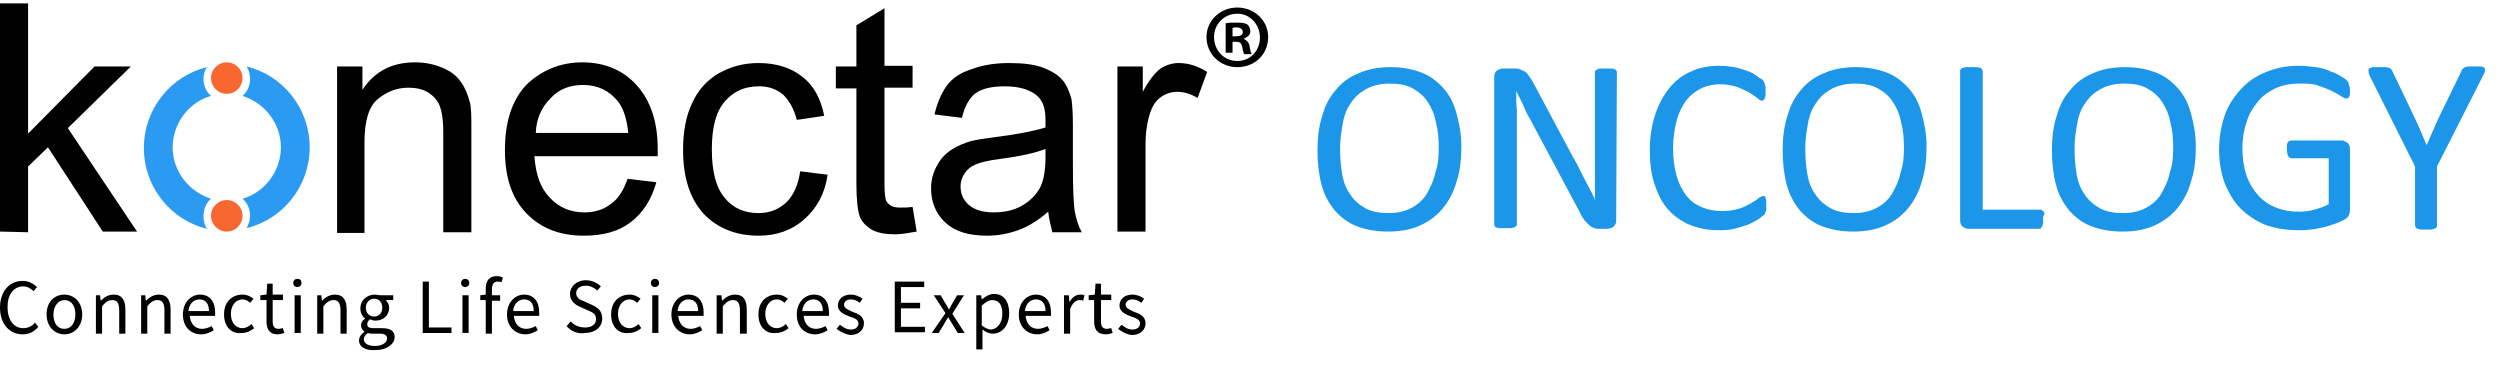 <?xml version="1.0" encoding="utf-8"?>
<!-- Generator: Adobe Illustrator 24.1.1, SVG Export Plug-In . SVG Version: 6.00 Build 0)  -->
<svg version="1.1" id="Layer_1" xmlns="http://www.w3.org/2000/svg" xmlns:xlink="http://www.w3.org/1999/xlink" x="0px" y="0px"
	 width="364.9px" height="56px" viewBox="0 0 364.9 56" style="enable-background:new 0 0 364.9 56;" xml:space="preserve">
<style type="text/css">
	.st0{fill:#F96731;}
	.st1{fill:#2B9AF3;}
	.st2{fill:#1C96E8;}
</style>
<g>
	<g>
		<g>
			<g>
				<path d="M0,33.8V0.5h4.1v19l9.7-9.8h5.3l-9.2,9L20,33.8h-5L7,21.5l-2.9,2.8v9.6L0,33.8L0,33.8z"/>
				<path d="M49.2,33.8V9.7h3.7v3.4c1.8-2.7,4.3-4,7.7-4c1.5,0,2.8,0.3,4,0.8c1.2,0.5,2.1,1.2,2.7,2.1c0.6,0.8,1,1.9,1.3,3
					c0.2,0.8,0.2,2.1,0.2,4v14.9h-4.1V19.2c0-1.7-0.2-2.9-0.5-3.7c-0.3-0.8-0.9-1.5-1.7-2s-1.8-0.7-2.9-0.7c-1.7,0-3.2,0.6-4.5,1.7
					s-1.9,3.2-1.9,6.3V34h-4V33.8z"/>
				<path d="M91.6,26.1l4.2,0.5c-0.7,2.5-1.9,4.4-3.7,5.8c-1.8,1.4-4.1,2-6.9,2c-3.5,0-6.3-1.1-8.4-3.3s-3.1-5.2-3.1-9.2
					c0-4.1,1-7.2,3.1-9.5c2.2-2.1,4.9-3.3,8.2-3.3c3.2,0,5.9,1.1,7.9,3.3s3.1,5.3,3.1,9.3c0,0.2,0,0.6,0,1.1H78
					c0.2,2.7,0.9,4.7,2.3,6.1c1.3,1.4,3,2.1,5,2.1c1.5,0,2.8-0.4,3.8-1.2C90.2,29.1,91,27.8,91.6,26.1z M78.2,19.4h13.5
					c-0.2-2-0.7-3.6-1.5-4.6c-1.3-1.6-3-2.4-5.1-2.4c-1.9,0-3.5,0.6-4.7,1.9C79,15.7,78.3,17.3,78.2,19.4z"/>
				<path d="M116.8,25l4,0.5c-0.4,2.8-1.6,4.9-3.4,6.5c-1.8,1.6-4,2.4-6.7,2.4c-3.3,0-6-1.1-8-3.2c-2-2.2-3-5.3-3-9.3
					c0-2.6,0.4-4.9,1.3-6.8c0.9-2,2.2-3.4,3.9-4.4c1.8-1,3.7-1.5,5.8-1.5c2.6,0,4.8,0.7,6.4,2c1.7,1.3,2.7,3.2,3.2,5.7l-4,0.6
					c-0.4-1.6-1.1-2.8-2-3.7c-1-0.8-2.1-1.2-3.5-1.2c-2.1,0-3.7,0.7-5,2.2s-1.9,3.8-1.9,7s0.6,5.6,1.9,7.1c1.2,1.5,2.9,2.2,4.9,2.2
					c1.6,0,2.9-0.5,4-1.5C115.8,28.6,116.5,27,116.8,25z"/>
				<path d="M133.2,30.2l0.6,3.6c-1.2,0.2-2.2,0.4-3.1,0.4c-1.5,0-2.6-0.2-3.5-0.7c-0.8-0.5-1.4-1.1-1.7-1.9
					c-0.3-0.8-0.5-2.4-0.5-4.8V12.9h-3V9.7h3v-6l4.1-2.5v8.4h4.1v3.2h-4.1v14.1c0,1.2,0.1,1.9,0.2,2.3c0.1,0.3,0.4,0.6,0.7,0.8
					c0.3,0.2,0.8,0.3,1.4,0.3C131.9,30.3,132.5,30.3,133.2,30.2z"/>
				<path d="M153,30.9c-1.5,1.3-3,2.2-4.4,2.7s-2.9,0.8-4.5,0.8c-2.7,0-4.7-0.6-6.1-1.9c-1.4-1.3-2.1-3-2.1-5c0-1.2,0.3-2.3,0.8-3.2
					c0.5-1,1.2-1.8,2.1-2.4c0.9-0.6,1.9-1,2.9-1.3c0.8-0.2,2-0.4,3.6-0.6c3.3-0.4,5.7-0.9,7.3-1.4c0-0.6,0-0.9,0-1.1
					c0-1.7-0.4-2.8-1.2-3.5c-1-0.9-2.6-1.4-4.7-1.4c-1.9,0-3.3,0.3-4.3,1c-0.9,0.7-1.6,1.9-2,3.6l-4-0.5c0.4-1.7,1-3.1,1.8-4.2
					s2-1.9,3.6-2.4c1.6-0.6,3.4-0.9,5.5-0.9s3.7,0.2,5,0.7s2.2,1.1,2.8,1.8s1,1.7,1.3,2.8c0.1,0.7,0.2,2,0.2,3.8v5.5
					c0,3.8,0.1,6.2,0.3,7.2c0.2,1,0.5,2,1,2.9h-4.3C153.4,33,153.1,32,153,30.9z M152.7,21.7c-1.5,0.6-3.7,1.1-6.7,1.5
					c-1.7,0.2-2.9,0.5-3.6,0.8c-0.7,0.3-1.2,0.7-1.6,1.3c-0.4,0.6-0.6,1.2-0.6,1.9c0,1.1,0.4,2,1.2,2.7s2,1.1,3.6,1.1s3-0.3,4.2-1
					s2.1-1.6,2.7-2.8c0.4-0.9,0.7-2.3,0.7-4.1v-1.4H152.7z"/>
				<path d="M163.1,33.8V9.7h3.7v3.7c0.9-1.7,1.8-2.8,2.6-3.4c0.8-0.5,1.7-0.8,2.6-0.8c1.4,0,2.8,0.4,4.2,1.3l-1.4,3.8
					c-1-0.6-2-0.9-3-0.9c-0.9,0-1.7,0.3-2.4,0.8s-1.2,1.3-1.5,2.2c-0.5,1.5-0.7,3-0.7,4.8v12.6C167.2,33.8,163.1,33.8,163.1,33.8z"
					/>
				<g>
					<circle class="st0" cx="33.1" cy="31.5" r="2.3"/>
					<circle class="st0" cx="33.1" cy="11.4" r="2.3"/>
					<path class="st1" d="M30.8,29c-3.2-1-5.6-4-5.6-7.5s2.4-6.6,5.6-7.5c-0.7-0.6-1.1-1.5-1.1-2.5c0-0.6,0.2-1.2,0.5-1.7l0,0
						c-5.3,1.3-9.2,6.1-9.2,11.8s3.9,10.5,9.2,11.8l0,0c-0.3-0.5-0.5-1.1-0.5-1.7C29.7,30.5,30.1,29.6,30.8,29z"/>
					<path class="st1" d="M36,9.7c0.3,0.5,0.5,1.1,0.5,1.8c0,1-0.4,1.9-1.1,2.5c3.2,1,5.6,4,5.6,7.5s-2.4,6.6-5.6,7.5
						c0.7,0.6,1.1,1.5,1.1,2.5c0,0.6-0.2,1.2-0.5,1.8c5.3-1.3,9.2-6.1,9.2-11.8S41.3,11,36,9.7z"/>
				</g>
			</g>
		</g>
		<g>
			<g>
				<g>
					<path class="st2" d="M213.3,21.4c0,1.9-0.2,3.6-0.7,5.1c-0.4,1.5-1.1,2.8-2,3.9c-0.9,1.1-2,1.9-3.3,2.5s-2.9,0.9-4.7,0.9
						s-3.3-0.3-4.6-0.8s-2.3-1.3-3.2-2.3c-0.8-1-1.5-2.2-1.9-3.7s-0.6-3.2-0.6-5.1c0-1.8,0.2-3.5,0.7-5c0.4-1.5,1.1-2.8,2-3.8
						c0.9-1.1,2-1.9,3.3-2.4c1.3-0.6,2.9-0.9,4.7-0.9c1.7,0,3.2,0.3,4.5,0.8s2.3,1.3,3.2,2.3s1.5,2.2,1.9,3.7S213.3,19.5,213.3,21.4
						z M210,21.6c0-1.3-0.1-2.6-0.4-3.7c-0.2-1.1-0.6-2.1-1.2-3c-0.5-0.8-1.3-1.5-2.2-2s-2-0.7-3.4-0.7c-1.3,0-2.5,0.3-3.4,0.8
						s-1.7,1.2-2.2,2c-0.6,0.8-1,1.8-1.2,3c-0.2,1.1-0.4,2.3-0.4,3.6c0,1.4,0.1,2.6,0.3,3.8c0.2,1.2,0.6,2.2,1.2,3
						c0.5,0.8,1.3,1.5,2.2,2s2.1,0.7,3.4,0.7c1.4,0,2.5-0.3,3.4-0.8s1.7-1.2,2.2-2.1s1-1.9,1.2-3C209.9,24.1,210,22.9,210,21.6z"/>
					<path class="st2" d="M235.9,32.1c0,0.2,0,0.4-0.1,0.6c-0.1,0.2-0.2,0.3-0.3,0.4c-0.1,0.1-0.3,0.2-0.4,0.2s-0.3,0.1-0.5,0.1h-1
						c-0.3,0-0.6,0-0.9-0.1c-0.2-0.1-0.5-0.2-0.7-0.4s-0.4-0.4-0.7-0.7c-0.2-0.3-0.5-0.7-0.7-1.2l-7.1-13.3
						c-0.4-0.7-0.8-1.4-1.1-2.2c-0.4-0.8-0.7-1.5-1.1-2.2l0,0c0,0.9,0,1.8,0.1,2.7c0,0.9,0,1.8,0,2.7v14.1c0,0.1,0,0.2-0.1,0.2
						c-0.1,0.1-0.1,0.1-0.3,0.2c-0.1,0-0.3,0.1-0.5,0.1s-0.4,0-0.8,0c-0.3,0-0.6,0-0.8,0s-0.4-0.1-0.5-0.1s-0.2-0.1-0.2-0.2
						c-0.1-0.1-0.1-0.2-0.1-0.2V11.3c0-0.5,0.1-0.8,0.4-1c0.3-0.2,0.6-0.3,0.9-0.3h1.5c0.4,0,0.7,0,0.9,0.1s0.5,0.2,0.7,0.3
						s0.4,0.3,0.6,0.6s0.4,0.6,0.6,0.9l5.5,10.3c0.3,0.6,0.7,1.2,1,1.8c0.3,0.6,0.6,1.2,0.9,1.8c0.3,0.6,0.6,1.1,0.9,1.7
						s0.6,1.1,0.8,1.7l0,0c0-1,0-1.9,0-3c0-1,0-2,0-3V10.5c0-0.1,0-0.2,0.1-0.2c0.1-0.1,0.1-0.1,0.3-0.2c0.1-0.1,0.3-0.1,0.5-0.1
						s0.5,0,0.8,0s0.5,0,0.7,0s0.4,0.1,0.5,0.1c0.1,0.1,0.2,0.1,0.2,0.2c0.1,0.1,0.1,0.2,0.1,0.2L235.9,32.1L235.9,32.1z"/>
					<path class="st2" d="M257.8,30c0,0.2,0,0.4,0,0.5s0,0.3-0.1,0.4c0,0.1-0.1,0.2-0.1,0.3s-0.1,0.2-0.3,0.3
						c-0.1,0.1-0.4,0.3-0.8,0.6c-0.4,0.2-0.9,0.5-1.4,0.7c-0.6,0.2-1.2,0.4-2,0.6c-0.7,0.2-1.6,0.2-2.4,0.2c-1.5,0-2.9-0.3-4.1-0.8
						c-1.2-0.5-2.3-1.3-3.1-2.2c-0.9-1-1.5-2.2-2-3.7s-0.7-3.1-0.7-5s0.3-3.7,0.8-5.2s1.2-2.8,2.1-3.9s2-1.9,3.2-2.4
						c1.3-0.6,2.7-0.8,4.2-0.8c0.7,0,1.3,0.1,2,0.2c0.6,0.1,1.2,0.3,1.8,0.5s1,0.4,1.4,0.7c0.4,0.3,0.7,0.5,0.9,0.6
						c0.2,0.2,0.3,0.3,0.3,0.4c0,0.1,0.1,0.2,0.1,0.3s0.1,0.3,0.1,0.4c0,0.2,0,0.3,0,0.6c0,0.2,0,0.4,0,0.6s-0.1,0.3-0.1,0.4
						c0,0.1-0.1,0.2-0.2,0.3s-0.1,0.1-0.2,0.1c-0.2,0-0.4-0.1-0.7-0.4c-0.3-0.2-0.7-0.5-1.2-0.8s-1.1-0.5-1.7-0.8
						c-0.7-0.2-1.5-0.4-2.5-0.4s-2,0.2-2.8,0.6s-1.6,1-2.2,1.8c-0.6,0.8-1.1,1.8-1.4,3c-0.3,1.2-0.5,2.5-0.5,4s0.2,2.8,0.5,3.9
						s0.8,2.1,1.4,2.9c0.6,0.8,1.3,1.3,2.2,1.7c0.9,0.4,1.9,0.6,3,0.6c0.9,0,1.7-0.1,2.4-0.3s1.3-0.5,1.8-0.8s0.9-0.5,1.2-0.8
						c0.3-0.2,0.6-0.3,0.7-0.3s0.2,0,0.2,0.1c0.1,0,0.1,0.1,0.1,0.2s0.1,0.2,0.1,0.4C257.8,29.5,257.8,29.8,257.8,30z"/>
					<path class="st2" d="M281.2,21.4c0,1.9-0.2,3.6-0.7,5.1c-0.4,1.5-1.1,2.8-2,3.9c-0.9,1.1-2,1.9-3.3,2.5s-2.9,0.9-4.7,0.9
						c-1.8,0-3.3-0.3-4.6-0.8c-1.3-0.5-2.3-1.3-3.2-2.3c-0.8-1-1.5-2.2-1.9-3.7s-0.6-3.2-0.6-5.1c0-1.8,0.2-3.5,0.7-5
						c0.4-1.5,1.1-2.8,2-3.8c0.9-1.1,2-1.9,3.3-2.4c1.3-0.6,2.9-0.9,4.7-0.9c1.7,0,3.2,0.3,4.5,0.8s2.3,1.3,3.2,2.3
						c0.9,1,1.5,2.2,1.9,3.7S281.2,19.5,281.2,21.4z M277.9,21.6c0-1.3-0.1-2.6-0.4-3.7c-0.2-1.1-0.6-2.1-1.2-3
						c-0.5-0.8-1.3-1.5-2.2-2c-0.9-0.5-2-0.7-3.4-0.7c-1.3,0-2.5,0.3-3.4,0.8s-1.7,1.2-2.2,2c-0.6,0.8-1,1.8-1.2,3
						c-0.2,1.1-0.4,2.3-0.4,3.6c0,1.4,0.1,2.6,0.3,3.8c0.2,1.2,0.6,2.2,1.2,3c0.5,0.8,1.3,1.5,2.2,2s2.1,0.7,3.4,0.7
						c1.4,0,2.5-0.3,3.4-0.8s1.7-1.2,2.2-2.1s1-1.9,1.2-3C277.8,24.1,277.9,22.9,277.9,21.6z"/>
					<path class="st2" d="M298.2,32c0,0.2,0,0.4,0,0.6c0,0.2-0.1,0.3-0.1,0.4c-0.1,0.1-0.1,0.2-0.2,0.3s-0.2,0.1-0.3,0.1h-10.3
						c-0.3,0-0.5-0.1-0.8-0.3s-0.4-0.5-0.4-1V10.4c0-0.1,0-0.2,0.1-0.3c0-0.1,0.1-0.1,0.3-0.2c0.1,0,0.3-0.1,0.5-0.1s0.5,0,0.7,0
						c0.3,0,0.6,0,0.8,0c0.2,0,0.4,0.1,0.5,0.1s0.2,0.1,0.3,0.2c0,0.1,0.1,0.2,0.1,0.3v20.2h8.4c0.1,0,0.2,0,0.3,0.1
						c0.1,0.1,0.1,0.1,0.2,0.2s0.1,0.2,0.1,0.4C298.2,31.5,298.2,31.8,298.2,32z"/>
					<path class="st2" d="M320.5,21.4c0,1.9-0.2,3.6-0.7,5.1c-0.4,1.5-1.1,2.8-2,3.9c-0.9,1.1-2,1.9-3.3,2.5s-2.9,0.9-4.7,0.9
						c-1.8,0-3.3-0.3-4.6-0.8c-1.3-0.5-2.3-1.3-3.2-2.3c-0.8-1-1.5-2.2-1.9-3.7s-0.6-3.2-0.6-5.1c0-1.8,0.2-3.5,0.7-5
						c0.4-1.5,1.1-2.8,2-3.8c0.9-1.1,2-1.9,3.3-2.4c1.3-0.6,2.9-0.9,4.7-0.9c1.7,0,3.2,0.3,4.5,0.8s2.3,1.3,3.2,2.3
						c0.9,1,1.5,2.2,1.9,3.7S320.5,19.5,320.5,21.4z M317.2,21.6c0-1.3-0.1-2.6-0.4-3.7c-0.2-1.1-0.6-2.1-1.2-3
						c-0.5-0.8-1.3-1.5-2.2-2c-0.9-0.5-2-0.7-3.4-0.7c-1.3,0-2.5,0.3-3.4,0.8s-1.7,1.2-2.2,2c-0.6,0.8-1,1.8-1.2,3
						c-0.2,1.1-0.4,2.3-0.4,3.6c0,1.4,0.1,2.6,0.3,3.8c0.2,1.2,0.6,2.2,1.2,3c0.5,0.8,1.3,1.5,2.2,2s2.1,0.7,3.4,0.7
						c1.4,0,2.5-0.3,3.4-0.8s1.7-1.2,2.2-2.1s1-1.9,1.2-3C317.1,24.1,317.2,22.9,317.2,21.6z"/>
					<path class="st2" d="M343,13.1c0,0.2,0,0.4,0,0.6c0,0.2-0.1,0.3-0.1,0.4c0,0.1-0.1,0.2-0.2,0.2s-0.2,0.1-0.2,0.1
						c-0.1,0-0.4-0.1-0.7-0.3c-0.3-0.2-0.8-0.5-1.4-0.8s-1.2-0.5-2-0.8s-1.7-0.3-2.8-0.3c-1.3,0-2.4,0.2-3.5,0.7
						c-1,0.5-1.9,1.1-2.6,2s-1.3,1.8-1.6,3c-0.4,1.1-0.6,2.4-0.6,3.7c0,1.5,0.2,2.8,0.6,4s1,2.1,1.7,2.9s1.6,1.4,2.6,1.8
						s2.1,0.6,3.4,0.6c0.7,0,1.5-0.1,2.2-0.3c0.7-0.2,1.4-0.4,2.1-0.8v-6.7h-5.4c-0.2,0-0.4-0.1-0.5-0.3c-0.1-0.2-0.2-0.5-0.2-1
						c0-0.2,0-0.4,0-0.6s0.1-0.3,0.1-0.4c0.1-0.1,0.1-0.2,0.2-0.2s0.2-0.1,0.3-0.1h7.4c0.1,0,0.3,0,0.4,0.1s0.3,0.1,0.4,0.2
						s0.2,0.2,0.3,0.4c0.1,0.2,0.1,0.4,0.1,0.6v8.9c0,0.3-0.1,0.6-0.2,0.8s-0.3,0.4-0.7,0.6c-0.4,0.2-0.8,0.4-1.4,0.6
						c-0.6,0.2-1.1,0.4-1.7,0.5s-1.2,0.3-1.8,0.3c-0.6,0.1-1.2,0.1-1.8,0.1c-1.8,0-3.4-0.3-4.8-0.8c-1.4-0.6-2.6-1.4-3.6-2.4
						c-1-1-1.7-2.3-2.3-3.7c-0.5-1.4-0.8-3.1-0.8-4.8c0-1.9,0.3-3.5,0.8-5s1.4-2.8,2.4-3.9s2.2-1.9,3.7-2.5c1.4-0.6,3-0.9,4.7-0.9
						c0.9,0,1.7,0.1,2.5,0.2s1.5,0.3,2.1,0.6c0.6,0.2,1.1,0.4,1.5,0.7c0.4,0.2,0.7,0.4,0.9,0.6c0.2,0.2,0.3,0.3,0.3,0.5
						S343,12.7,343,13.1z"/>
					<path class="st2" d="M355.7,24.3v8.6c0,0.1,0,0.2-0.1,0.3c0,0.1-0.1,0.1-0.3,0.2c-0.1,0-0.3,0.1-0.5,0.1s-0.4,0-0.7,0
						c-0.3,0-0.5,0-0.7,0s-0.4-0.1-0.5-0.1s-0.2-0.1-0.3-0.2c0-0.1-0.1-0.2-0.1-0.3v-8.6l-6.6-13.2c-0.1-0.3-0.2-0.5-0.2-0.7
						s0-0.3,0.1-0.4s0.3-0.1,0.5-0.2c0.2,0,0.6,0,1,0s0.7,0,0.9,0c0.2,0,0.4,0.1,0.5,0.1s0.2,0.1,0.3,0.2s0.1,0.2,0.2,0.3l3.2,6.7
						c0.3,0.6,0.6,1.3,0.9,2s0.6,1.4,0.9,2.1l0,0c0.3-0.7,0.6-1.4,0.9-2.1s0.6-1.4,0.9-2l3.3-6.8c0-0.1,0.1-0.2,0.2-0.3
						s0.2-0.1,0.3-0.2c0.1,0,0.3-0.1,0.5-0.1s0.5,0,0.8,0c0.4,0,0.8,0,1,0s0.4,0.1,0.5,0.2c0.1,0.1,0.1,0.2,0.1,0.4
						s-0.1,0.4-0.2,0.6L355.7,24.3z"/>
				</g>
			</g>
		</g>
	</g>
	<g>
		<path d="M185.1,5.4c0,2.5-1.9,4.4-4.5,4.4c-2.5,0-4.5-1.9-4.5-4.4c0-2.4,2-4.3,4.5-4.3C183.1,1.1,185.1,3,185.1,5.4z M177.2,5.4
			c0,1.9,1.4,3.5,3.4,3.5c1.9,0,3.3-1.5,3.3-3.4S182.5,2,180.6,2C178.7,2,177.2,3.5,177.2,5.4z M179.9,7.7h-1V3.4
			c0.4-0.1,1-0.1,1.7-0.1c0.8,0,1.2,0.1,1.5,0.3c0.2,0.2,0.4,0.5,0.4,1s-0.4,0.8-0.9,1v0.1c0.4,0.2,0.7,0.5,0.8,1.1
			c0.1,0.7,0.2,0.9,0.3,1.1h-1.1c-0.1-0.2-0.2-0.6-0.3-1.1s-0.3-0.7-0.9-0.7h-0.5V7.7z M179.9,5.3h0.5c0.6,0,1-0.2,1-0.6
			S181.1,4,180.5,4c-0.3,0-0.5,0-0.6,0.1V5.3z"/>
	</g>
</g>
<g>
	<path d="M0,44.9C0,42.5,1.4,41,3.3,41c0.9,0,1.6,0.4,2.1,0.9l-0.5,0.6c-0.4-0.4-0.9-0.7-1.5-0.7c-1.4,0-2.3,1.2-2.3,3
		c0,1.9,0.9,3.1,2.3,3.1c0.7,0,1.3-0.3,1.7-0.8l0.5,0.6c-0.6,0.7-1.3,1.1-2.3,1.1C1.4,48.8,0,47.3,0,44.9z"/>
	<path d="M6.8,45.9c0-1.9,1.2-2.9,2.6-2.9c1.4,0,2.6,1.1,2.6,2.9c0,1.8-1.2,2.9-2.6,2.9C8,48.8,6.8,47.7,6.8,45.9z M11,45.9
		c0-1.3-0.6-2.1-1.6-2.1c-0.9,0-1.6,0.9-1.6,2.1c0,1.3,0.6,2.1,1.6,2.1C10.4,48,11,47.1,11,45.9z"/>
	<path d="M13.8,43.1h0.8l0.1,0.8h0c0.5-0.5,1.1-0.9,1.9-0.9c1.2,0,1.7,0.8,1.7,2.2v3.5h-0.9v-3.4c0-1-0.3-1.5-1-1.5
		c-0.6,0-1,0.3-1.5,0.9v4h-0.9V43.1z"/>
	<path d="M20.4,43.1h0.8l0.1,0.8h0c0.5-0.5,1.1-0.9,1.9-0.9c1.2,0,1.7,0.8,1.7,2.2v3.5h-0.9v-3.4c0-1-0.3-1.5-1-1.5
		c-0.6,0-1,0.3-1.5,0.9v4h-0.9V43.1z"/>
	<path d="M26.7,45.9c0-1.8,1.2-2.9,2.5-2.9c1.4,0,2.2,1,2.2,2.6c0,0.2,0,0.4,0,0.5h-3.7c0.1,1.2,0.8,1.9,1.8,1.9
		c0.5,0,1-0.2,1.4-0.4l0.3,0.6c-0.5,0.3-1.1,0.6-1.8,0.6C27.8,48.8,26.7,47.7,26.7,45.9z M30.5,45.4c0-1.1-0.5-1.7-1.4-1.7
		c-0.8,0-1.5,0.6-1.6,1.7H30.5z"/>
	<path d="M32.7,45.9c0-1.9,1.2-2.9,2.7-2.9c0.7,0,1.2,0.3,1.6,0.6l-0.5,0.6c-0.3-0.3-0.7-0.5-1.1-0.5c-1,0-1.7,0.9-1.7,2.1
		c0,1.3,0.7,2.1,1.7,2.1c0.5,0,1-0.3,1.3-0.6l0.4,0.6c-0.5,0.4-1.1,0.7-1.8,0.7C33.8,48.8,32.7,47.7,32.7,45.9z"/>
	<path d="M38.9,46.9v-3.1H38v-0.7l0.9-0.1l0.1-1.6h0.8v1.6h1.5v0.8h-1.5v3.1c0,0.7,0.2,1.1,0.9,1.1c0.2,0,0.4-0.1,0.6-0.1l0.2,0.7
		c-0.3,0.1-0.7,0.2-1,0.2C39.3,48.8,38.9,48,38.9,46.9z"/>
	<path d="M42.8,41.3c0-0.4,0.3-0.6,0.6-0.6c0.4,0,0.6,0.2,0.6,0.6c0,0.4-0.3,0.6-0.6,0.6C43.1,41.9,42.8,41.7,42.8,41.3z M43,43.1
		h0.9v5.5H43V43.1z"/>
	<path d="M46.1,43.1h0.8l0.1,0.8h0c0.5-0.5,1.1-0.9,1.9-0.9c1.2,0,1.7,0.8,1.7,2.2v3.5h-0.9v-3.4c0-1-0.3-1.5-1-1.5
		c-0.6,0-1,0.3-1.5,0.9v4h-0.9V43.1z"/>
	<path d="M52.4,49.7c0-0.5,0.3-0.9,0.8-1.3v0c-0.3-0.2-0.5-0.5-0.5-0.9c0-0.5,0.3-0.8,0.6-1v0c-0.4-0.3-0.7-0.8-0.7-1.5
		c0-1.2,1-2,2.1-2c0.3,0,0.6,0.1,0.8,0.1h1.9v0.7h-1.1c0.3,0.3,0.5,0.7,0.5,1.1c0,1.2-0.9,1.9-2,1.9c-0.3,0-0.6-0.1-0.8-0.2
		c-0.2,0.2-0.4,0.4-0.4,0.7c0,0.4,0.2,0.6,1,0.6h1.1c1.3,0,1.9,0.4,1.9,1.3c0,1-1.1,1.9-2.8,1.9C53.3,51.2,52.4,50.6,52.4,49.7z
		 M56.5,49.4c0-0.5-0.4-0.7-1.1-0.7h-1c-0.2,0-0.5,0-0.7-0.1c-0.4,0.3-0.6,0.6-0.6,0.9c0,0.6,0.6,1,1.6,1
		C55.8,50.5,56.5,50,56.5,49.4z M55.8,44.9c0-0.8-0.5-1.3-1.2-1.3c-0.6,0-1.2,0.5-1.2,1.3c0,0.8,0.5,1.3,1.2,1.3
		C55.3,46.2,55.8,45.7,55.8,44.9z"/>
	<path d="M61.7,41.1h0.9v6.7h3.3v0.8h-4.2V41.1z"/>
	<path d="M67.3,41.3c0-0.4,0.3-0.6,0.6-0.6s0.6,0.2,0.6,0.6c0,0.4-0.3,0.6-0.6,0.6S67.3,41.7,67.3,41.3z M67.5,43.1h0.9v5.5h-0.9
		V43.1z"/>
	<path d="M70.9,43.8h-0.8v-0.7l0.8-0.1v-0.9c0-1.1,0.5-1.8,1.6-1.8c0.3,0,0.7,0.1,0.9,0.2l-0.2,0.7c-0.2-0.1-0.4-0.1-0.6-0.1
		c-0.5,0-0.8,0.4-0.8,1.1v0.9H73v0.8h-1.2v4.8h-0.9V43.8z"/>
	<path d="M74,45.9c0-1.8,1.2-2.9,2.5-2.9c1.4,0,2.2,1,2.2,2.6c0,0.2,0,0.4,0,0.5h-3.7c0.1,1.2,0.8,1.9,1.8,1.9c0.5,0,1-0.2,1.4-0.4
		l0.3,0.6c-0.5,0.3-1.1,0.6-1.8,0.6C75.2,48.8,74,47.7,74,45.9z M77.9,45.4c0-1.1-0.5-1.7-1.4-1.7c-0.8,0-1.5,0.6-1.6,1.7H77.9z"/>
	<path d="M82.7,47.6l0.6-0.7c0.5,0.6,1.3,0.9,2.1,0.9c1,0,1.6-0.5,1.6-1.2c0-0.8-0.5-1-1.2-1.3l-1.1-0.5c-0.7-0.3-1.5-0.8-1.5-1.9
		c0-1.1,1-2,2.3-2c0.9,0,1.7,0.4,2.2,0.9l-0.5,0.6c-0.5-0.4-1-0.7-1.7-0.7c-0.8,0-1.4,0.4-1.4,1.1c0,0.7,0.6,1,1.2,1.2l1.1,0.5
		c0.9,0.4,1.5,0.9,1.5,2c0,1.2-1,2.1-2.5,2.1C84.3,48.8,83.3,48.3,82.7,47.6z"/>
	<path d="M89.2,45.9c0-1.9,1.2-2.9,2.7-2.9c0.7,0,1.2,0.3,1.6,0.6L93,44.2c-0.3-0.3-0.7-0.5-1.1-0.5c-1,0-1.7,0.9-1.7,2.1
		c0,1.3,0.7,2.1,1.7,2.1c0.5,0,1-0.3,1.3-0.6l0.4,0.6c-0.5,0.4-1.1,0.7-1.8,0.7C90.3,48.8,89.2,47.7,89.2,45.9z"/>
	<path d="M95,41.3c0-0.4,0.3-0.6,0.6-0.6s0.6,0.2,0.6,0.6c0,0.4-0.3,0.6-0.6,0.6S95,41.7,95,41.3z M95.2,43.1h0.9v5.5h-0.9V43.1z"/>
	<path d="M98,45.9c0-1.8,1.2-2.9,2.5-2.9c1.4,0,2.2,1,2.2,2.6c0,0.2,0,0.4,0,0.5h-3.7c0.1,1.2,0.8,1.9,1.8,1.9c0.5,0,1-0.2,1.4-0.4
		l0.3,0.6c-0.5,0.3-1.1,0.6-1.8,0.6C99.2,48.8,98,47.7,98,45.9z M101.9,45.4c0-1.1-0.5-1.7-1.4-1.7c-0.8,0-1.5,0.6-1.6,1.7H101.9z"
		/>
	<path d="M104.5,43.1h0.8l0.1,0.8h0c0.5-0.5,1.1-0.9,1.9-0.9c1.2,0,1.7,0.8,1.7,2.2v3.5H108v-3.4c0-1-0.3-1.5-1-1.5
		c-0.6,0-1,0.3-1.5,0.9v4h-0.9V43.1z"/>
	<path d="M110.7,45.9c0-1.9,1.2-2.9,2.7-2.9c0.7,0,1.2,0.3,1.6,0.6l-0.5,0.6c-0.3-0.3-0.7-0.5-1.1-0.5c-1,0-1.7,0.9-1.7,2.1
		c0,1.3,0.7,2.1,1.7,2.1c0.5,0,1-0.3,1.3-0.6l0.4,0.6c-0.5,0.4-1.1,0.7-1.8,0.7C111.8,48.8,110.7,47.7,110.7,45.9z"/>
	<path d="M116.3,45.9c0-1.8,1.2-2.9,2.5-2.9c1.4,0,2.2,1,2.2,2.6c0,0.2,0,0.4,0,0.5h-3.7c0.1,1.2,0.8,1.9,1.8,1.9
		c0.5,0,1-0.2,1.4-0.4l0.3,0.6c-0.5,0.3-1.1,0.6-1.8,0.6C117.4,48.8,116.3,47.7,116.3,45.9z M120.1,45.4c0-1.1-0.5-1.7-1.4-1.7
		c-0.8,0-1.5,0.6-1.6,1.7H120.1z"/>
	<path d="M122.1,48l0.5-0.6c0.5,0.4,1,0.7,1.6,0.7c0.7,0,1.1-0.4,1.1-0.9c0-0.6-0.7-0.8-1.3-1c-0.8-0.3-1.7-0.7-1.7-1.6
		c0-0.9,0.7-1.6,1.9-1.6c0.7,0,1.3,0.3,1.7,0.6l-0.4,0.6c-0.4-0.3-0.8-0.5-1.3-0.5c-0.7,0-1,0.4-1,0.8c0,0.5,0.6,0.7,1.2,1
		c0.8,0.3,1.7,0.6,1.7,1.7c0,0.9-0.7,1.7-2,1.7C123.4,48.8,122.6,48.4,122.1,48z"/>
	<path d="M130.6,41.1h4.3v0.8h-3.4v2.3h2.8v0.8h-2.8v2.7h3.5v0.8h-4.4V41.1z"/>
	<path d="M138,45.7l-1.7-2.6h1l0.7,1.2c0.2,0.3,0.4,0.6,0.5,0.9h0c0.2-0.3,0.3-0.6,0.5-0.9l0.7-1.2h1l-1.7,2.7l1.8,2.8h-1l-0.8-1.3
		c-0.2-0.3-0.4-0.7-0.6-1h0c-0.2,0.3-0.4,0.6-0.6,1l-0.8,1.3h-1L138,45.7z"/>
	<path d="M142.4,43.1h0.8l0.1,0.6h0c0.5-0.4,1.1-0.8,1.8-0.8c1.4,0,2.2,1.1,2.2,2.8c0,1.9-1.1,3-2.4,3c-0.5,0-1-0.2-1.5-0.6l0,1V51
		h-0.9V43.1z M146.3,45.8c0-1.2-0.4-2-1.5-2c-0.5,0-0.9,0.3-1.5,0.8v2.9c0.5,0.4,1,0.6,1.4,0.6C145.6,48,146.3,47.1,146.3,45.8z"/>
	<path d="M148.7,45.9c0-1.8,1.2-2.9,2.5-2.9c1.4,0,2.2,1,2.2,2.6c0,0.2,0,0.4,0,0.5h-3.7c0.1,1.2,0.8,1.9,1.8,1.9
		c0.5,0,1-0.2,1.4-0.4l0.3,0.6c-0.5,0.3-1.1,0.6-1.8,0.6C149.9,48.8,148.7,47.7,148.7,45.9z M152.6,45.4c0-1.1-0.5-1.7-1.4-1.7
		c-0.8,0-1.5,0.6-1.6,1.7H152.6z"/>
	<path d="M155.2,43.1h0.8l0.1,1h0c0.4-0.7,0.9-1.1,1.6-1.1c0.2,0,0.4,0,0.6,0.1l-0.2,0.8c-0.2-0.1-0.3-0.1-0.5-0.1
		c-0.5,0-1,0.3-1.4,1.3v3.6h-0.9V43.1z"/>
	<path d="M159.7,46.9v-3.1h-0.8v-0.7l0.9-0.1l0.1-1.6h0.8v1.6h1.5v0.8h-1.5v3.1c0,0.7,0.2,1.1,0.9,1.1c0.2,0,0.4-0.1,0.6-0.1
		l0.2,0.7c-0.3,0.1-0.7,0.2-1,0.2C160.1,48.8,159.7,48,159.7,46.9z"/>
	<path d="M163.2,48l0.5-0.6c0.5,0.4,1,0.7,1.6,0.7c0.7,0,1.1-0.4,1.1-0.9c0-0.6-0.7-0.8-1.3-1c-0.8-0.3-1.7-0.7-1.7-1.6
		c0-0.9,0.7-1.6,1.9-1.6c0.7,0,1.3,0.3,1.7,0.6l-0.4,0.6c-0.4-0.3-0.8-0.5-1.3-0.5c-0.7,0-1,0.4-1,0.8c0,0.5,0.6,0.7,1.2,1
		c0.8,0.3,1.7,0.6,1.7,1.7c0,0.9-0.7,1.7-2,1.7C164.4,48.8,163.7,48.4,163.2,48z"/>
</g>
</svg>

